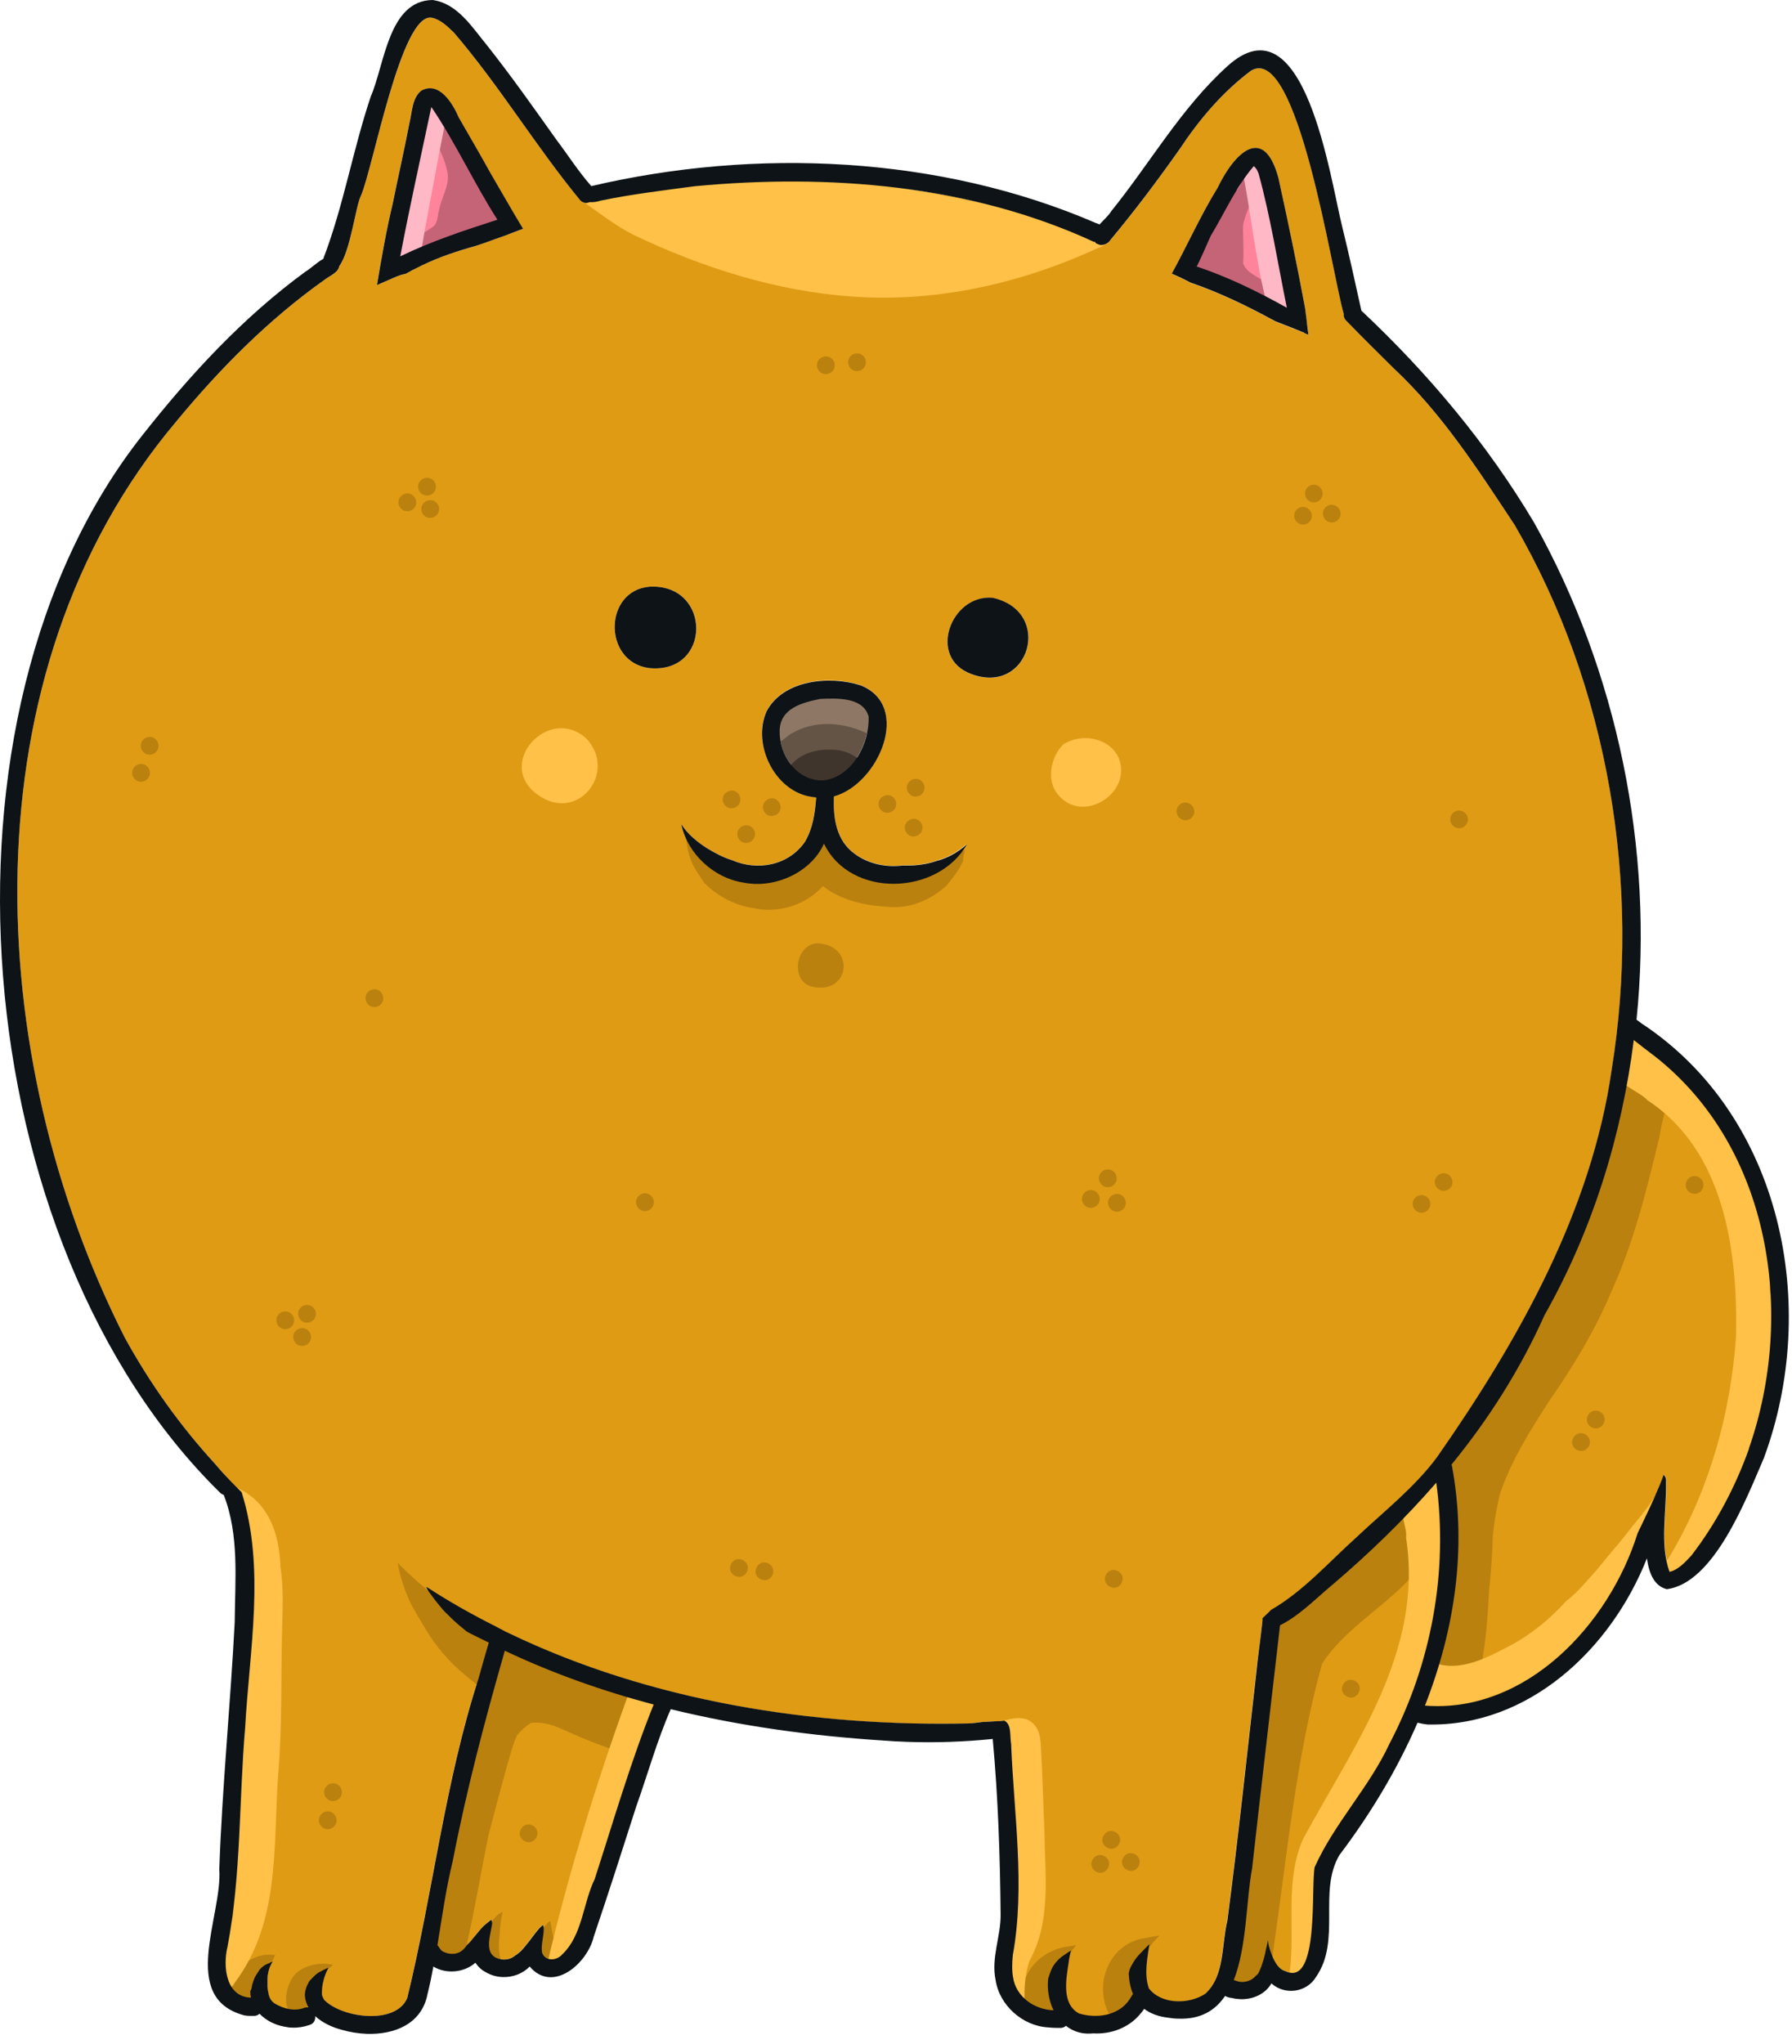 <svg width="150" height="171" viewBox="0 0 150 171" fill="none" xmlns="http://www.w3.org/2000/svg">
    <path
        d="M33.494 21.42C36.094 20.15 38.864 19.28 41.614 18.39C39.654 15.33 38.124 11.95 36.084 8.96C35.204 13.12 34.274 17.26 33.484 21.42H33.494Z"
        fill="#FF849B" />
    <path
        d="M105.365 14.54C105.265 14.27 105.165 14.07 104.955 13.9C103.465 15.64 102.525 17.78 101.355 19.73C101.195 20.08 100.745 21.17 100.195 22.28C102.785 23.14 105.245 24.37 107.615 25.68C107.645 25.7 107.675 25.72 107.705 25.74C106.945 22 106.345 18.14 105.365 14.54Z"
        fill="#FF849B" />
    <path
        d="M41.148 16.76C41.118 16.66 41.088 16.56 41.068 16.46C41.018 16.24 40.848 16.06 40.638 15.97C40.708 15.57 40.538 15.13 40.118 15.01C40.588 14.28 39.678 13.5 39.068 13.97C38.968 13.41 38.758 12.85 38.378 12.32C37.958 11.29 37.608 10.2 37.148 9.17C37.048 8.9 36.788 8.73 36.518 8.71C35.768 8.1 34.958 9.12 35.438 9.84C36.158 11.36 37.118 12.76 37.458 14.43C37.658 15.52 36.918 16.55 36.738 17.63C36.598 18.13 36.658 18.74 36.148 19.03C35.438 19.54 34.658 19.97 33.798 20.18C33.258 20.3 32.528 20.62 32.718 21.3C33.068 22.35 34.298 21.59 34.998 21.36C35.598 21.14 36.328 20.96 36.948 20.65C37.048 20.76 37.178 20.86 37.368 20.87C37.998 20.95 38.308 20.34 38.188 19.79C38.638 20.07 39.248 19.83 39.528 19.41C39.668 19.46 39.808 19.47 39.938 19.46C40.188 19.42 40.378 19.27 40.528 19.08C41.138 19.92 42.268 19.11 41.908 18.22C42.168 17.66 41.608 17.04 41.158 16.76H41.148Z"
        fill="#C66477" />
    <path
        d="M104.329 22.5C104.219 22.37 104.129 22.21 104.059 22.04C104.149 20.77 103.989 19.27 104.079 18.72C104.459 17.1 105.419 15.7 105.959 14.13C106.109 13.76 105.949 13.32 105.569 13.16C104.219 12.81 104.229 15.11 103.569 15.89C102.109 14.62 101.929 17.63 101.459 18.47C101.119 19.34 100.859 20.23 100.549 21.11C100.429 21.29 100.329 21.47 100.239 21.63C100.019 21.97 100.159 22.45 100.499 22.65C100.499 22.65 100.519 22.65 100.529 22.65C100.729 22.85 101.009 22.99 101.279 23.03C101.419 23.38 101.819 23.6 102.199 23.47C102.249 23.64 102.339 23.8 102.489 23.91C102.869 24.07 103.159 24.04 103.379 23.91C104.169 24.62 105.259 24.96 106.159 25.53C106.729 25.8 107.199 26.33 107.839 26.42C110.609 25.3 104.959 23.44 104.329 22.49V22.5Z"
        fill="#C66477" />
    <path
        d="M36.785 8.64C36.375 8.58 35.995 8.87 35.945 9.28C35.585 11.09 35.235 12.9 34.905 14.71C33.365 14.37 33.885 17.51 33.505 18.48C33.525 19.58 32.745 21.01 33.505 21.93C33.885 22.26 34.435 22.04 34.685 21.66C35.055 21.57 35.265 21.21 35.285 20.86C35.625 18.75 36.045 16.66 36.435 14.56C36.735 12.86 37.095 11.17 37.415 9.47C37.475 9.07 37.185 8.68 36.785 8.63V8.64Z"
        fill="#FFB9C6" />
    <path
        d="M107.731 24.16C107.291 21.41 106.671 18.79 106.251 16.01C106.221 15.74 106.021 15.46 105.701 15.38C105.401 14.65 105.661 13.36 104.731 13.13C104.321 13.07 103.941 13.36 103.891 13.76C104.731 17.69 105.051 21.75 106.101 25.65C106.391 26.44 107.461 26.22 107.791 25.59C107.971 25.13 107.791 24.64 107.741 24.17L107.731 24.16Z"
        fill="#FFB9C6" />
    <path
        d="M72.702 59.95C72.782 62.19 71.312 65.05 68.842 65.28H68.832C66.662 65.31 65.192 63.15 65.252 61.09C65.312 59.24 67.132 58.77 68.642 58.46C70.012 58.39 72.262 58.29 72.692 59.95H72.702Z"
        fill="#645446" />
    <path
        d="M67.654 65.77C67.434 65.63 67.264 65.38 67.214 65.11C66.564 65.74 65.534 64.78 66.134 64.09C67.064 62.89 68.724 62.57 70.164 62.76C70.954 62.87 71.684 63.28 72.274 63.8C72.914 64.62 71.794 65.46 71.094 64.78C71.014 64.76 70.924 64.74 70.834 64.73C70.864 65.92 68.474 66.28 67.654 65.78V65.77Z"
        fill="#40352C" />
    <path
        d="M64.064 61.99C63.824 61.64 63.944 61.2 64.264 60.96C64.594 60.71 64.924 60.45 65.264 60.23C64.314 58.17 70.374 57.68 71.544 58.45C72.714 58.68 74.914 61.38 72.594 61.36C70.614 60.42 68.334 60.22 66.384 61.29C65.664 61.62 64.804 62.92 64.054 62.01L64.064 61.99Z"
        fill="#8E7865" />
    <path
        d="M105.676 135.65C105.666 135.56 105.666 135.47 105.676 135.38C105.696 135.36 105.716 135.34 105.746 135.32C105.916 135.16 106.086 135.01 106.246 134.84C106.286 134.79 106.326 134.75 106.376 134.71C106.376 134.71 106.379 134.707 106.386 134.7C109.086 133.16 111.206 130.73 113.516 128.65C115.826 126.47 118.476 124.39 120.326 121.87C127.096 112.18 133.226 101.33 134.916 89.5C137.416 74.06 134.656 57.45 126.796 43.93C123.726 39.32 120.726 34.63 116.656 30.81C115.316 29.49 113.976 28.17 112.676 26.82C112.526 26.67 112.466 26.46 112.486 26.25C111.476 22.76 108.616 3.52 104.716 5.92C102.316 7.72 100.366 10.02 98.736 12.5C96.906 15.09 95.006 17.62 92.986 20.04C92.796 20.36 92.416 20.53 92.086 20.49C91.996 20.46 91.906 20.43 91.806 20.39C91.786 20.39 91.776 20.37 91.756 20.36C91.706 20.33 91.656 20.29 91.626 20.24C91.606 20.24 91.576 20.24 91.556 20.23C81.206 15.45 69.366 14.52 58.146 15.58C55.476 15.94 52.886 16.24 50.256 16.79C49.996 16.89 49.656 16.94 49.346 16.92C49.106 17.03 48.826 17.01 48.576 16.77C44.846 12.24 41.816 7.19 37.986 2.73C37.456 2.21 36.866 1.62 36.146 1.48C33.586 1.04 31.226 14.06 30.216 16.36C29.756 17.26 29.356 20.95 28.406 22.27C28.336 22.79 27.616 23.07 27.186 23.39C22.476 26.74 18.406 30.85 14.736 35.28C-2.974 56.3 -1.494 88.39 10.436 111.89C12.516 115.7 15.046 119.24 17.976 122.44C18.196 122.69 18.416 122.94 18.626 123.19C18.776 123.36 18.926 123.53 19.086 123.7C19.266 123.9 19.456 124.09 19.636 124.28C19.656 124.3 19.666 124.32 19.686 124.33C19.856 124.5 20.036 124.67 20.206 124.84C22.196 131.21 20.846 138.06 20.486 144.59C19.976 150.67 20.166 156.85 19.016 162.86C18.596 164.55 18.876 167.12 20.986 167.16C20.946 166.98 20.926 166.79 20.926 166.6C20.996 166.5 21.046 166.38 21.056 166.25C21.056 166.2 21.076 166.15 21.076 166.11C21.126 165.91 21.196 165.71 21.276 165.52C21.276 165.52 21.286 165.5 21.286 165.49C21.286 165.48 21.296 165.47 21.306 165.46C21.396 165.27 21.516 165.09 21.636 164.91C21.636 164.91 21.636 164.9 21.636 164.89C21.706 164.81 21.766 164.72 21.846 164.65C21.926 164.58 22.006 164.51 22.096 164.45C22.136 164.43 22.166 164.41 22.196 164.39C22.316 164.33 22.436 164.27 22.566 164.23C22.576 164.23 22.586 164.23 22.596 164.22C22.616 164.21 22.636 164.2 22.646 164.19C22.666 164.19 22.676 164.18 22.696 164.17C22.696 164.17 22.776 164.14 22.826 164.13C22.706 164.32 22.596 164.51 22.526 164.72C22.446 164.97 22.376 165.29 22.376 165.6C22.376 165.65 22.376 165.7 22.366 165.75C22.366 166.07 22.346 166.38 22.436 166.69C22.476 167.06 22.636 167.39 22.976 167.62C23.726 168.08 24.646 168.3 25.456 167.98C25.586 167.94 25.706 167.93 25.816 167.96C25.636 167.64 25.526 167.27 25.506 166.87C25.506 166.79 25.526 166.71 25.536 166.63V166.6C25.566 166.47 25.606 166.35 25.646 166.24C25.646 166.24 25.656 166.2 25.666 166.18V166.17C25.696 166.09 25.726 166.01 25.776 165.94C25.776 165.92 25.786 165.91 25.796 165.9C25.796 165.9 25.796 165.9 25.796 165.89C25.796 165.89 25.796 165.87 25.806 165.87C25.846 165.81 25.896 165.75 25.936 165.69C25.956 165.68 25.966 165.66 25.976 165.64C25.976 165.64 25.986 165.63 25.996 165.62H26.006V165.6C26.126 165.48 26.236 165.36 26.356 165.25C26.436 165.18 26.516 165.11 26.606 165.05C26.856 164.91 27.106 164.78 27.356 164.67C27.356 164.67 27.366 164.67 27.376 164.66C27.386 164.66 27.396 164.65 27.416 164.65C27.436 164.65 27.446 164.64 27.466 164.63C27.126 165.3 26.906 166.06 26.926 166.82H26.916C26.966 167.08 27.036 167.14 27.116 167.32C28.576 168.83 33.106 169.44 34.076 167.17C36.236 158.35 37.216 149.12 40.046 140.43C40.316 139.45 40.596 138.46 40.886 137.47C40.276 137.16 39.666 136.84 39.056 136.51C38.626 136.16 38.196 135.8 37.796 135.42C37.616 135.24 37.436 135.06 37.256 134.89C37.096 134.73 36.956 134.56 36.816 134.39C36.506 134.04 36.236 133.67 35.956 133.29C35.846 133.13 35.736 132.96 35.626 132.8C35.706 132.81 35.786 132.85 35.856 132.89C37.616 134.02 39.436 135.06 41.306 136V135.98C41.336 136 41.366 136.02 41.396 136.03C41.636 136.17 41.896 136.31 42.146 136.43C42.286 136.5 42.426 136.57 42.566 136.64C42.586 136.65 42.616 136.66 42.636 136.67C54.496 142.35 68.056 144.48 81.106 144.19C81.476 144.16 81.856 144.11 82.236 144.06C82.496 144.06 82.746 144.04 83.006 144.02C83.106 144.02 83.206 144.02 83.316 144.02C83.416 144.02 83.516 144 83.616 143.99C83.756 143.98 83.896 143.97 84.046 143.95C84.686 144.23 84.506 145.28 84.626 145.89C84.846 151.75 85.816 157.78 84.766 163.58C84.706 164.19 84.686 164.87 84.786 165.41C85.036 167.07 86.566 168.13 88.166 168.2C87.776 167.41 87.626 166.46 87.726 165.53C87.786 165.32 87.856 165.12 87.936 164.91C87.986 164.78 88.046 164.65 88.116 164.53C88.186 164.41 88.266 164.3 88.346 164.2C88.416 164.11 88.496 164.03 88.566 163.95C88.646 163.87 88.736 163.79 88.836 163.72C88.976 163.61 89.126 163.52 89.276 163.42C89.376 163.35 89.486 163.29 89.596 163.22C89.546 163.56 89.436 163.91 89.416 164.2C89.196 165.64 88.806 167.67 90.266 168.48C91.746 168.94 93.596 168.66 94.496 167.33C94.586 167.19 94.686 167.02 94.786 166.86C94.566 166.34 94.456 165.75 94.436 165.13C94.466 165.03 94.486 164.93 94.516 164.82C94.546 164.75 94.576 164.67 94.616 164.6C94.636 164.55 94.656 164.5 94.686 164.46C94.786 164.28 94.896 164.11 95.016 163.93C95.036 163.91 95.056 163.88 95.076 163.86C95.146 163.76 95.226 163.67 95.316 163.58C95.326 163.56 95.346 163.55 95.356 163.53C95.626 163.24 95.886 162.96 96.176 162.69C96.006 163.95 95.726 165.16 96.126 166.35C97.166 167.75 99.506 167.75 100.876 166.82C102.516 165.3 102.216 162.74 102.716 160.72C103.616 153.86 104.346 146.94 105.126 140.09C105.266 138.62 105.506 137.17 105.656 135.69L105.676 135.65ZM43.076 19.41C42.986 19.45 42.896 19.48 42.796 19.52C42.656 19.57 42.516 19.62 42.376 19.67C42.286 19.71 42.196 19.74 42.096 19.78C41.156 20.08 40.276 20.47 39.316 20.72C37.696 21.19 36.196 21.72 34.726 22.5C34.516 22.6 34.236 22.76 33.936 22.92C33.906 22.92 33.866 22.92 33.826 22.94C33.606 23 33.376 23.07 33.166 23.15C33.136 23.16 33.096 23.18 33.076 23.19C32.946 23.24 32.826 23.3 32.696 23.35C32.666 23.36 32.636 23.38 32.616 23.39C32.486 23.45 32.356 23.51 32.226 23.56C31.996 23.66 31.766 23.76 31.546 23.86C31.916 21.62 32.336 19.24 32.856 17.08C33.316 14.81 33.826 12.57 34.256 10.34C34.486 9.42 34.466 8.24 35.246 7.6C36.756 6.75 37.896 8.71 38.396 9.85C39.286 11.39 40.186 12.93 41.046 14.49C41.946 16.03 42.836 17.61 43.776 19.15C43.536 19.23 43.306 19.32 43.076 19.41ZM54.326 55.89C50.446 55.38 50.516 49.38 54.396 49.08C59.596 48.84 59.586 56.42 54.326 55.89ZM68.966 70.57C68.006 72.72 65.506 74.03 63.166 73.94C62.826 73.93 62.506 73.89 62.186 73.82C59.756 73.44 57.576 71.43 57.036 69.03C57.036 69 57.036 68.98 57.026 68.95C57.576 69.8 58.356 70.43 59.206 70.97C59.856 71.37 60.546 71.73 61.266 71.95C63.346 72.86 65.966 72.45 67.376 70.41C68.036 69.28 68.216 68 68.316 66.73C68.196 66.71 68.076 66.69 67.956 66.66C64.856 66.22 62.916 62.28 64.166 59.48C65.566 56.84 69.466 56.48 72.046 57.32C76.346 59.04 73.546 65.6 69.796 66.62C69.726 68.41 69.986 70.31 71.576 71.44C72.706 72.26 74.156 72.56 75.546 72.39C75.566 72.39 75.576 72.39 75.596 72.39C76.226 72.41 76.856 72.37 77.476 72.25C77.846 72.18 78.206 72.07 78.566 71.95C78.926 71.83 79.286 71.7 79.616 71.52C80.086 71.26 80.536 70.95 80.926 70.6C78.506 74.88 71.186 75.15 68.956 70.55L68.966 70.57ZM81.286 56.39C77.586 55.03 79.596 49.71 83.086 50.02C88.246 51.17 86.156 58.25 81.286 56.39ZM107.086 27.02C107.086 27.02 107.066 27.02 107.056 27.02C107.046 27.02 107.026 27.01 107.006 27C107.006 27 107.009 27 107.016 27C106.936 26.97 106.856 26.94 106.766 26.9C104.476 25.65 102.116 24.5 99.656 23.66C99.596 23.63 99.546 23.6 99.486 23.57C99.346 23.5 99.216 23.43 99.076 23.36C98.936 23.3 98.796 23.23 98.656 23.17C98.586 23.13 98.506 23.1 98.436 23.06C98.326 23.01 98.206 22.96 98.086 22.9C99.386 20.53 100.486 18.03 101.926 15.71C103.286 12.86 105.746 10.32 107.006 14.88C107.796 18.51 108.566 22.15 109.246 25.81C109.276 26.01 109.296 26.22 109.326 26.44C109.326 26.51 109.346 26.59 109.356 26.66C109.396 26.97 109.426 27.28 109.476 27.59C109.476 27.65 109.476 27.7 109.496 27.75C109.496 27.79 109.506 27.84 109.516 27.88C109.516 27.91 109.516 27.95 109.526 27.99C109.526 27.99 109.526 27.99 109.516 28C109.446 27.97 109.376 27.94 109.296 27.91C108.926 27.75 108.566 27.6 108.186 27.46C107.816 27.31 107.456 27.17 107.076 27.02H107.086Z"
        fill="#DF9B14" />
    <path
        d="M37.905 155.7C37.335 158.02 37.015 160.39 36.625 162.74C36.735 162.87 36.815 163.04 36.935 163.16C37.055 163.3 37.425 163.41 37.555 163.43C38.305 163.56 38.775 163.22 39.095 162.7C39.205 162.61 39.305 162.5 39.395 162.4C39.685 162.07 39.945 161.72 40.235 161.39C40.315 161.3 40.395 161.21 40.485 161.11C40.685 160.93 40.905 160.75 41.125 160.59C41.175 160.69 41.195 160.8 41.195 160.93C41.035 162 40.395 163.65 41.965 163.91C42.455 163.97 42.815 163.84 43.095 163.61C43.245 163.52 43.375 163.42 43.485 163.31C43.655 163.15 43.805 162.97 43.965 162.79C44.375 162.3 44.725 161.77 45.145 161.3C45.145 161.3 45.165 161.28 45.175 161.27C45.255 161.19 45.345 161.11 45.425 161.03C45.475 161.13 45.515 161.25 45.505 161.39C45.475 162.09 45.265 162.72 45.355 163.32C45.595 164.1 46.555 164.06 47.035 163.51C48.755 161.9 48.775 159.22 49.775 157.18C51.355 152.32 52.775 147.38 54.685 142.63C50.405 141.5 46.225 140.03 42.225 138.14C40.565 143.95 39.025 149.77 37.885 155.71L37.905 155.7Z"
        fill="#DF9B14" />
    <path
        d="M120.241 124.03C117.571 127.11 114.601 129.96 111.411 132.66C110.021 133.81 108.741 135.19 107.131 135.99C106.351 142.77 105.551 149.55 104.791 156.31C104.301 158.88 104.371 162.85 103.281 165.64C103.301 165.64 103.311 165.65 103.331 165.66C103.561 165.74 103.791 165.82 104.011 165.8C104.471 165.78 104.841 165.6 105.101 165.3C105.151 165.27 105.201 165.23 105.241 165.18C105.351 165.06 105.411 164.91 105.471 164.76C105.581 164.49 105.671 164.21 105.761 163.93C105.861 163.61 105.921 163.28 105.991 162.95C105.991 162.93 105.991 162.92 105.991 162.9C105.991 162.91 105.991 162.92 105.991 162.93C105.991 162.91 105.991 162.89 106.001 162.87C106.041 162.68 106.071 162.49 106.111 162.3C106.111 162.41 106.131 162.52 106.151 162.63C106.191 162.84 106.251 163.04 106.321 163.24C106.411 163.48 106.501 163.73 106.621 163.96C106.841 164.38 107.111 164.77 107.591 164.9C110.471 166.25 109.691 157.7 110.041 156.14C111.661 152.53 114.611 149.49 116.291 145.84C119.781 139.16 121.231 131.48 120.221 124.02L120.241 124.03Z"
        fill="#DF9B14" />
    <path
        d="M138.557 88.4C137.957 87.96 137.377 87.49 136.797 87.03C135.767 95.09 133.307 102.94 129.287 110.05C127.227 114.64 124.597 118.75 121.517 122.52C121.537 122.57 121.547 122.63 121.557 122.69C122.817 129.56 121.777 136.38 119.297 142.71C127.697 143.37 134.687 135.95 137.097 128.26C137.227 128 137.347 127.73 137.477 127.47C137.607 127.18 137.747 126.9 137.887 126.61C137.917 126.54 137.957 126.46 137.997 126.38C138.167 126.02 138.327 125.65 138.497 125.28C138.567 125.12 138.637 124.97 138.707 124.8C138.837 124.5 138.967 124.19 139.087 123.89C139.147 123.72 139.217 123.55 139.277 123.37C139.417 123.51 139.507 123.71 139.477 123.97C139.527 126.46 138.937 129.14 139.767 131.49C140.497 131.34 141.127 130.64 141.587 130.14C143.657 127.45 145.277 124.38 146.417 121.2C150.347 109.97 148.257 96.02 138.577 88.39L138.557 88.4Z"
        fill="#DF9B14" />
    <path
        d="M61.184 67.62C61.584 67.63 61.944 67.35 61.974 66.93C62.004 66.54 61.684 66.15 61.284 66.14C60.884 66.13 60.524 66.41 60.494 66.83C60.464 67.22 60.784 67.61 61.184 67.62Z"
        fill="#BA810F" />
    <path
        d="M62.411 70.52C62.811 70.53 63.171 70.25 63.201 69.83C63.231 69.44 62.911 69.05 62.511 69.04C62.111 69.03 61.751 69.31 61.721 69.73C61.691 70.12 62.011 70.51 62.411 70.52Z"
        fill="#BA810F" />
    <path
        d="M64.551 68.27C64.951 68.28 65.311 68 65.341 67.58C65.371 67.19 65.051 66.8 64.651 66.79C64.251 66.78 63.891 67.06 63.861 67.48C63.831 67.87 64.151 68.26 64.551 68.27Z"
        fill="#BA810F" />
    <path
        d="M74.231 68C74.631 68.01 74.991 67.73 75.021 67.31C75.051 66.92 74.731 66.53 74.331 66.52C73.931 66.51 73.571 66.79 73.541 67.21C73.511 67.6 73.831 67.99 74.231 68Z"
        fill="#BA810F" />
    <path
        d="M76.598 66.64C76.998 66.65 77.358 66.37 77.388 65.95C77.418 65.56 77.098 65.17 76.698 65.16C76.298 65.15 75.938 65.43 75.908 65.85C75.878 66.24 76.198 66.63 76.598 66.64Z"
        fill="#BA810F" />
    <path
        d="M76.426 69.98C76.826 69.99 77.186 69.71 77.216 69.29C77.246 68.9 76.926 68.51 76.526 68.5C76.126 68.49 75.766 68.77 75.736 69.19C75.706 69.58 76.026 69.97 76.426 69.98Z"
        fill="#BA810F" />
    <path
        d="M68.533 78.92C66.613 78.84 66.073 82.07 67.963 82.54C71.113 83.28 71.653 79.16 68.533 78.92Z"
        fill="#BA810F" />
    <path
        d="M80.3 72.64C80.3 72.64 80.26 72.69 80.25 72.72C80.27 72.7 80.29 72.67 80.31 72.64H80.3Z"
        fill="#BA810F" />
    <path
        d="M79.264 71.75C79.064 71.89 78.864 72.03 78.634 72.1C78.594 72.11 78.574 72.12 78.534 72.13C77.514 72.84 76.324 73.32 75.094 73.53C74.854 73.07 74.284 73.17 73.844 73.18C73.154 73.16 72.514 73.06 71.874 72.78C71.234 72.5 70.794 72.17 70.264 71.67C70.224 71.6 70.164 71.54 70.114 71.47C70.094 70.52 69.324 69.11 68.424 70.1C68.284 70.76 68.044 71.29 67.744 71.73C67.694 71.78 67.664 71.84 67.624 71.9C66.614 73.22 64.894 73.6 62.924 73.58C62.804 73.56 62.674 73.51 62.534 73.47C62.434 73.29 62.254 73.16 61.994 73.13C61.504 72.98 60.804 72.71 60.504 73.25C59.684 72.6 59.024 71.76 58.604 70.8C58.554 70.8 58.514 70.79 58.464 70.77C58.144 70.68 57.914 70.33 57.714 70.09C57.604 69.96 57.504 69.82 57.414 69.68C57.414 69.69 57.414 69.7 57.414 69.71C57.434 70.07 57.464 70.43 57.524 70.8C57.574 71.14 57.664 71.47 57.774 71.8C57.774 71.78 57.754 71.77 57.754 71.75C57.794 71.85 57.834 71.96 57.874 72.06C57.894 72.11 57.914 72.15 57.934 72.2C57.934 72.2 57.924 72.19 57.924 72.18C57.924 72.18 57.924 72.2 57.934 72.2C57.934 72.2 57.934 72.22 57.944 72.23C58.034 72.42 58.144 72.61 58.254 72.8C58.264 72.82 58.274 72.84 58.284 72.85C58.324 72.92 58.374 72.99 58.414 73.05C58.414 73.05 58.404 73.04 58.394 73.03C58.584 73.3 58.764 73.59 58.954 73.87C60.074 74.98 61.514 75.75 63.104 75.98C63.444 76.05 63.784 76.1 64.134 76.11C65.924 76.17 67.714 75.43 68.884 74.13C70.324 75.29 72.394 75.76 74.154 75.85C74.324 75.87 74.494 75.89 74.654 75.89C76.414 75.95 77.964 75.22 79.224 74.1C79.254 74.07 79.284 74.04 79.304 74C79.304 74.01 79.294 74.02 79.284 74.03C79.614 73.6 79.964 73.18 80.254 72.72C80.384 72.49 80.514 72.24 80.624 72.01C80.604 71.79 80.664 71.58 80.714 71.37C80.734 71.28 80.754 71.19 80.774 71.1C80.514 71.26 80.244 71.41 79.964 71.52C79.744 71.61 79.504 71.69 79.264 71.74V71.75Z"
        fill="#BA810F" />
    <path
        d="M52.019 141.54C48.929 140.29 45.899 138.91 42.899 137.46C42.629 137.32 42.309 137.43 42.099 137.63C40.409 136.69 38.869 135.57 37.479 134.29C37.319 134.23 37.179 134.1 37.039 134.01C36.809 133.84 36.589 133.68 36.379 133.51C35.869 133.11 35.369 132.69 34.879 132.26C34.419 131.85 33.969 131.42 33.529 130.99C33.449 130.91 33.369 130.83 33.289 130.75C33.349 131.12 33.429 131.48 33.529 131.84C33.709 132.52 33.949 133.17 34.229 133.81C34.229 133.8 34.219 133.78 34.209 133.77C34.259 133.88 34.309 133.98 34.359 134.09C34.359 134.11 34.379 134.12 34.379 134.14C34.429 134.22 34.469 134.31 34.519 134.39C34.499 134.36 34.489 134.33 34.469 134.31C34.519 134.4 34.569 134.49 34.619 134.58C34.629 134.6 34.639 134.61 34.649 134.63C34.779 134.87 34.919 135.11 35.059 135.34C35.469 136.01 35.849 136.7 36.309 137.34C36.799 138.02 37.339 138.64 37.929 139.23C37.919 139.23 37.909 139.21 37.899 139.21C38.309 139.6 38.739 139.98 39.169 140.34C39.569 140.66 39.959 140.97 40.349 141.29C40.349 141.29 40.389 141.32 40.409 141.33C40.389 141.32 40.369 141.3 40.359 141.29C40.479 141.39 40.569 141.52 40.629 141.66C40.649 141.7 40.669 141.74 40.679 141.78C40.729 141.81 40.769 141.85 40.829 141.87C40.909 141.91 40.979 141.93 41.059 141.97C39.339 144.86 39.279 148.7 38.379 151.91C37.799 155.03 37.199 158.13 36.409 161.2C36.109 162.49 35.889 163.56 37.529 163.79C37.689 163.84 37.869 163.82 38.019 163.78C38.049 163.79 38.069 163.82 38.099 163.82C38.799 163.95 39.019 163.24 39.069 162.68C39.769 159.64 40.269 156.52 40.909 153.45C41.409 151.52 41.929 149.59 42.459 147.65C42.629 147.13 42.799 146.44 43.029 145.77C43.099 145.57 43.189 145.38 43.269 145.19C43.589 144.79 43.979 144.44 44.419 144.14C45.269 144.05 46.129 144.23 46.929 144.61C48.959 145.51 51.039 146.41 53.229 146.89C53.619 146.95 54.019 146.7 54.099 146.29C54.099 146.29 54.099 146.28 54.099 146.27C54.269 146.16 54.389 145.99 54.419 145.77C54.449 145.55 54.379 145.34 54.229 145.18C54.449 145.03 54.579 144.81 54.539 144.45C54.629 144.38 54.699 144.28 54.749 144.17C54.759 144.14 54.779 144.1 54.779 144.07C55.149 144.2 55.569 144.02 55.719 143.66C56.059 142.13 53.049 142 52.029 141.57L52.019 141.54Z"
        fill="#BA810F" />
    <path
        d="M41.814 161.95C41.814 161.95 41.814 161.96 41.814 161.97C41.854 161.38 41.884 160.79 42.014 160.2C42.034 160.11 42.054 160.02 42.074 159.94C41.004 160.38 40.064 162.63 40.714 163.31C40.674 163.51 40.654 163.7 40.654 163.89C40.674 164.27 41.014 164.56 41.374 164.57C41.404 164.57 41.424 164.57 41.454 164.57C41.744 164.55 41.904 164.41 42.004 164.22C41.904 164.04 41.874 163.81 41.834 163.62C41.734 163.06 41.754 162.51 41.804 161.94L41.814 161.95Z"
        fill="#BA810F" />
    <path
        d="M46.347 162.26C46.237 161.74 46.147 161.22 46.057 160.7C45.917 160.78 45.777 160.91 45.657 161.11C45.527 161.16 45.407 161.23 45.307 161.34C45.297 161.36 45.287 161.37 45.267 161.39C44.667 161.61 44.697 162.26 44.887 162.83C44.757 163.49 44.887 164.09 45.457 164.25C45.537 164.27 45.607 164.29 45.687 164.29C45.787 164.29 45.887 164.27 45.987 164.25C45.987 164.25 45.997 164.25 46.007 164.25C46.327 164.26 46.617 164.08 46.837 163.8C46.797 163.74 46.757 163.67 46.737 163.59C46.587 163.15 46.447 162.71 46.347 162.26Z"
        fill="#BA810F" />
    <path
        d="M19.569 167.38C19.709 167.54 19.909 167.62 20.108 167.63C20.279 167.63 20.439 167.59 20.589 167.48C21.429 167.81 21.718 167.07 21.639 166.37C21.759 165.92 21.998 165.42 22.428 165.18C22.428 165.05 22.448 164.93 22.498 164.8C22.498 164.78 22.509 164.77 22.519 164.75C22.529 164.7 22.549 164.66 22.569 164.62C22.578 164.59 22.599 164.56 22.608 164.53C22.718 164.24 22.829 163.95 22.979 163.68C22.999 163.65 23.018 163.61 23.049 163.58C21.009 163.16 18.588 165.32 19.569 167.36V167.38Z"
        fill="#BA810F" />
    <path
        d="M24.869 165.02C23.919 165.75 23.389 168.34 24.859 168.73C24.889 168.73 24.919 168.73 24.949 168.73C25.149 168.73 25.349 168.66 25.499 168.53C26.249 168.96 27.019 167.89 26.359 167.33C26.439 167.05 26.579 166.73 26.769 166.46C26.759 166.4 26.759 166.34 26.759 166.28C26.799 165.79 27.069 165.33 27.339 164.92C27.439 164.75 27.599 164.59 27.779 164.47C27.799 164.44 27.819 164.41 27.839 164.38C26.849 164.13 25.649 164.38 24.869 165V165.02Z"
        fill="#BA810F" />
    <path
        d="M34.622 134.6C34.622 134.6 34.612 134.58 34.602 134.56C34.602 134.56 34.612 134.58 34.622 134.6Z"
        fill="#BA810F" />
    <path
        d="M85.934 165.28C85.344 166.25 85.194 169.88 87.074 168.43C87.104 168.47 87.124 168.51 87.144 168.55C87.404 168.8 87.644 168.92 87.844 168.92C88.834 168.96 89.104 166.54 88.394 165.8C88.554 165.49 88.754 165.17 89.004 164.9C89.024 164.82 89.054 164.74 89.084 164.67C89.084 164.63 89.084 164.59 89.104 164.55C89.084 164.44 89.084 164.32 89.134 164.2C89.134 164.11 89.174 164.02 89.224 163.94C89.314 163.8 89.424 163.67 89.524 163.54C89.684 163.26 89.864 162.97 90.084 162.73C89.894 162.75 89.704 162.79 89.534 162.83C88.034 162.96 86.574 163.9 85.934 165.28Z"
        fill="#BA810F" />
    <path
        d="M92.618 168.05C92.849 168.54 93.219 169.03 93.799 169.05C94.469 169.06 95.379 168.41 94.909 167.69C95.469 167.06 95.849 165.73 95.159 165.09C95.338 164.82 95.549 164.56 95.788 164.34C95.749 164.23 95.739 164.12 95.758 164.02C95.799 163.84 95.868 163.66 95.939 163.49C96.069 163.19 96.219 162.88 96.428 162.61C96.549 162.46 96.668 162.32 96.799 162.2C96.879 162.11 96.959 162.02 97.049 161.94C96.618 161.97 96.138 162.1 95.799 162.15C93.049 162.56 91.678 165.55 92.629 168.04L92.618 168.05Z"
        fill="#BA810F" />
    <path
        d="M138.132 86.81C137.672 86.35 136.862 86.03 136.412 86.7C135.492 88.96 135.722 91.58 135.102 93.95C133.302 101.34 130.292 108.46 126.272 114.92C125.842 115.85 123.222 118.46 122.402 120.28C122.022 120.37 121.732 120.77 121.802 121.2C121.762 121.24 121.742 121.28 121.712 121.32C121.102 121.7 120.722 122.68 120.162 123.1C119.792 123.72 118.482 124.48 118.432 125.28C117.132 126.6 115.662 127.75 114.432 129.15C112.202 131.47 110.082 134 107.352 135.74C105.992 136.14 106.342 138.06 106.132 139.17C105.672 139.41 105.632 140.11 106.052 140.41C105.232 148.83 104.192 157.42 102.922 165.76C103.472 166.99 105.102 165.93 105.772 165.5C106.582 165.03 106.432 164.03 106.572 163.24C107.732 155.21 108.492 147.01 110.662 139.19C112.482 136.36 115.642 134.6 117.952 132.13C118.792 131.24 120.082 130.5 120.412 129.26C121.852 128.1 121.452 126.34 121.122 124.77C121.192 124.68 121.272 124.59 121.342 124.49C121.522 125.53 121.682 126.56 121.722 127.62C121.882 131.56 121.322 135.68 119.842 139.38C119.542 140.54 117.382 143.32 119.592 143.58H119.492C119.962 143.67 120.402 143.6 120.802 143.42C120.842 143.64 120.972 143.84 121.312 143.97C121.592 144.06 121.902 143.93 122.092 143.71C122.342 143.3 122.562 142.89 122.762 142.48C123.042 142.44 123.302 142.24 123.382 141.94C124.212 139.12 124.482 136.23 124.632 133.34C124.632 133.26 124.632 133.17 124.642 133.09C124.812 131.53 124.912 129.94 124.962 128.44C125.082 127.28 125.272 126.13 125.552 125C126.472 122.21 128.092 119.67 129.692 117.18C131.712 114.28 133.542 111.25 134.912 107.98C136.772 103.88 137.862 99.47 138.902 95.11C139.242 92.91 140.262 90.53 139.682 88.28C139.392 87.6 138.712 87.21 138.112 86.81H138.132Z"
        fill="#BA810F" />
    <path
        d="M132.334 119.9C131.934 119.89 131.594 120.25 131.594 120.65C131.594 121.06 131.934 121.38 132.344 121.39C132.744 121.4 133.084 121.04 133.084 120.64C133.084 120.23 132.744 119.91 132.334 119.9Z"
        fill="#BA810F" />
    <path
        d="M133.568 118.01C133.168 118 132.828 118.36 132.828 118.76C132.828 119.17 133.168 119.49 133.578 119.5C133.978 119.51 134.318 119.15 134.318 118.75C134.318 118.34 133.978 118.02 133.568 118.01Z"
        fill="#BA810F" />
    <path
        d="M141.842 98.39C141.442 98.38 141.102 98.74 141.102 99.14C141.102 99.55 141.442 99.87 141.852 99.88C142.252 99.89 142.592 99.53 142.592 99.13C142.592 98.72 142.252 98.4 141.842 98.39Z"
        fill="#BA810F" />
    <path
        d="M113.058 140.53C112.648 140.52 112.328 140.91 112.328 141.29C112.338 141.72 112.688 142 113.088 142.02C113.498 142.03 113.818 141.64 113.818 141.26C113.808 140.83 113.458 140.55 113.058 140.53Z"
        fill="#BA810F" />
    <path
        d="M92.082 155.19C91.672 155.18 91.352 155.57 91.352 155.95C91.362 156.38 91.712 156.66 92.112 156.68C92.522 156.69 92.842 156.3 92.842 155.92C92.832 155.49 92.482 155.21 92.082 155.19Z"
        fill="#BA810F" />
    <path
        d="M94.674 156.52C95.084 156.53 95.404 156.14 95.404 155.76C95.394 155.33 95.044 155.05 94.644 155.03C94.234 155.02 93.914 155.41 93.914 155.79C93.924 156.21 94.274 156.5 94.674 156.52Z"
        fill="#BA810F" />
    <path
        d="M92.273 153.94C92.283 154.36 92.633 154.65 93.033 154.67C93.443 154.68 93.763 154.29 93.763 153.91C93.753 153.48 93.403 153.2 93.003 153.18C92.593 153.17 92.273 153.56 92.273 153.94Z"
        fill="#BA810F" />
    <path
        d="M92.484 132.101C92.494 132.521 92.844 132.811 93.244 132.831C93.654 132.841 93.974 132.451 93.974 132.071C93.964 131.641 93.614 131.361 93.214 131.341C92.804 131.331 92.484 131.721 92.484 132.101Z"
        fill="#BA810F" />
    <path
        d="M61.839 130.43C61.429 130.42 61.109 130.81 61.109 131.19C61.119 131.62 61.469 131.9 61.869 131.92C62.279 131.93 62.599 131.54 62.599 131.16C62.589 130.73 62.239 130.45 61.839 130.43Z"
        fill="#BA810F" />
    <path
        d="M63.972 130.71C63.562 130.7 63.242 131.09 63.242 131.47C63.252 131.9 63.602 132.18 64.002 132.2C64.412 132.21 64.742 131.82 64.732 131.44C64.722 131.01 64.372 130.73 63.972 130.71Z"
        fill="#BA810F" />
    <path
        d="M44.23 152.63C43.82 152.62 43.5 153.01 43.5 153.39C43.51 153.81 43.86 154.1 44.26 154.12C44.67 154.13 44.99 153.74 44.99 153.36C44.98 152.93 44.63 152.65 44.23 152.63Z"
        fill="#BA810F" />
    <path
        d="M27.408 153.03C27.818 153.04 28.168 152.72 28.178 152.31C28.188 151.9 27.868 151.55 27.458 151.54C27.048 151.53 26.698 151.85 26.688 152.26C26.678 152.66 26.998 153.02 27.408 153.03Z"
        fill="#BA810F" />
    <path
        d="M27.903 149.19C27.493 149.18 27.143 149.5 27.133 149.91C27.123 150.31 27.443 150.67 27.853 150.68C28.263 150.69 28.613 150.37 28.623 149.96C28.633 149.55 28.313 149.2 27.903 149.19Z"
        fill="#BA810F" />
    <path
        d="M23.853 111.2C24.263 111.21 24.613 110.89 24.623 110.48C24.633 110.07 24.313 109.72 23.903 109.71C23.493 109.7 23.143 110.02 23.133 110.43C23.123 110.84 23.443 111.19 23.853 111.2Z"
        fill="#BA810F" />
    <path
        d="M25.317 111.11C24.907 111.1 24.557 111.42 24.547 111.83C24.537 112.23 24.857 112.59 25.267 112.6C25.677 112.61 26.027 112.29 26.037 111.88C26.047 111.47 25.727 111.12 25.317 111.11Z"
        fill="#BA810F" />
    <path
        d="M25.673 110.66C26.083 110.67 26.433 110.35 26.443 109.94C26.453 109.53 26.133 109.18 25.723 109.17C25.313 109.16 24.963 109.48 24.953 109.89C24.943 110.29 25.263 110.65 25.673 110.66Z"
        fill="#BA810F" />
    <path
        d="M53.962 101.32C54.372 101.33 54.722 101.01 54.732 100.6C54.742 100.19 54.422 99.84 54.012 99.83C53.602 99.82 53.252 100.14 53.242 100.55C53.232 100.95 53.552 101.31 53.962 101.32Z"
        fill="#BA810F" />
    <path
        d="M91.283 101.05C91.693 101.06 92.043 100.74 92.053 100.33C92.063 99.92 91.743 99.57 91.333 99.56C90.923 99.55 90.573 99.87 90.563 100.28C90.553 100.68 90.873 101.04 91.283 101.05Z"
        fill="#BA810F" />
    <path
        d="M94.24 100.65C94.25 100.24 93.93 99.89 93.52 99.88C93.11 99.87 92.76 100.19 92.75 100.6C92.74 101 93.06 101.36 93.47 101.37C93.88 101.38 94.23 101.06 94.24 100.65Z"
        fill="#BA810F" />
    <path
        d="M93.475 98.6C93.485 98.19 93.165 97.84 92.755 97.83C92.345 97.82 91.995 98.14 91.985 98.55C91.975 98.95 92.295 99.31 92.705 99.32C93.115 99.33 93.465 99.01 93.475 98.6Z"
        fill="#BA810F" />
    <path
        d="M31.364 82.76C30.954 82.751 30.604 83.07 30.594 83.481C30.584 83.891 30.904 84.24 31.314 84.251C31.724 84.26 32.074 83.941 32.084 83.531C32.094 83.121 31.774 82.77 31.364 82.76Z"
        fill="#BA810F" />
    <path
        d="M11.833 63.91C11.423 63.9 11.073 64.22 11.063 64.63C11.053 65.04 11.373 65.39 11.783 65.4C12.193 65.41 12.543 65.09 12.553 64.68C12.563 64.27 12.243 63.92 11.833 63.91Z"
        fill="#BA810F" />
    <path
        d="M12.552 61.65C12.142 61.64 11.791 61.96 11.781 62.37C11.771 62.77 12.091 63.13 12.502 63.14C12.912 63.15 13.261 62.83 13.271 62.42C13.281 62.01 12.961 61.66 12.552 61.65Z"
        fill="#BA810F" />
    <path
        d="M34.122 41.281C33.712 41.27 33.362 41.59 33.352 42.001C33.342 42.401 33.662 42.761 34.072 42.77C34.482 42.781 34.832 42.461 34.842 42.05C34.852 41.641 34.532 41.291 34.122 41.281Z"
        fill="#BA810F" />
    <path
        d="M36.756 42.61C36.766 42.2 36.446 41.85 36.036 41.84C35.626 41.83 35.276 42.15 35.266 42.56C35.256 42.97 35.576 43.32 35.986 43.33C36.396 43.34 36.746 43.02 36.756 42.61Z"
        fill="#BA810F" />
    <path
        d="M36.49 40.74C36.5 40.33 36.18 39.98 35.77 39.97C35.36 39.96 35.01 40.28 35 40.69C34.99 41.1 35.31 41.45 35.72 41.46C36.13 41.47 36.48 41.15 36.49 40.74Z"
        fill="#BA810F" />
    <path
        d="M69.103 31.3C69.513 31.31 69.863 30.99 69.873 30.58C69.883 30.17 69.563 29.82 69.153 29.81C68.743 29.8 68.393 30.12 68.383 30.53C68.373 30.94 68.693 31.29 69.103 31.3Z"
        fill="#BA810F" />
    <path
        d="M71.712 31.05C72.122 31.06 72.472 30.74 72.482 30.33C72.492 29.92 72.172 29.57 71.762 29.56C71.352 29.55 71.002 29.87 70.992 30.28C70.982 30.68 71.302 31.04 71.712 31.05Z"
        fill="#BA810F" />
    <path
        d="M99.214 68.62C99.624 68.63 99.964 68.29 99.964 67.89C99.964 67.48 99.634 67.15 99.234 67.14C98.824 67.13 98.484 67.47 98.484 67.87C98.484 68.28 98.814 68.61 99.214 68.62Z"
        fill="#BA810F" />
    <path
        d="M109.964 42.031C110.374 42.041 110.714 41.7 110.714 41.3C110.714 40.891 110.384 40.56 109.984 40.55C109.574 40.541 109.234 40.88 109.234 41.281C109.234 41.691 109.564 42.02 109.964 42.031Z"
        fill="#BA810F" />
    <path
        d="M111.464 43.71C111.874 43.72 112.214 43.38 112.214 42.98C112.214 42.57 111.884 42.24 111.484 42.23C111.074 42.22 110.734 42.56 110.734 42.96C110.734 43.37 111.064 43.7 111.464 43.71Z"
        fill="#BA810F" />
    <path
        d="M109.058 43.89C109.468 43.9 109.808 43.56 109.808 43.16C109.808 42.75 109.478 42.42 109.078 42.41C108.668 42.4 108.328 42.74 108.328 43.14C108.328 43.55 108.658 43.88 109.058 43.89Z"
        fill="#BA810F" />
    <path
        d="M122.121 69.29C122.531 69.3 122.871 68.96 122.871 68.56C122.871 68.15 122.541 67.82 122.141 67.81C121.731 67.8 121.391 68.14 121.391 68.54C121.391 68.95 121.721 69.28 122.121 69.29Z"
        fill="#BA810F" />
    <path
        d="M118.98 101.46C119.39 101.47 119.73 101.13 119.73 100.73C119.73 100.32 119.4 99.99 119 99.98C118.59 99.97 118.25 100.31 118.25 100.71C118.25 101.12 118.58 101.45 118.98 101.46Z"
        fill="#BA810F" />
    <path
        d="M120.832 99.63C121.242 99.64 121.582 99.3 121.582 98.9C121.582 98.49 121.252 98.16 120.852 98.15C120.452 98.14 120.102 98.48 120.102 98.88C120.102 99.29 120.432 99.62 120.832 99.63Z"
        fill="#BA810F" />
    <path
        d="M92.647 19.52C85.207 17.56 77.266 15.72 69.457 14.93C63.077 14.16 56.666 15.62 50.407 16.18C50.007 15.83 49.397 15.54 48.996 16.05C48.757 16.36 48.797 16.86 49.136 17.1C50.416 18 51.647 18.96 53.056 19.66C58.767 22.39 64.987 24.36 71.317 24.81C78.457 25.32 85.487 23.71 91.957 20.73C92.496 20.62 92.966 20.07 92.656 19.53L92.647 19.52Z"
        fill="#FFC148" />
    <path
        d="M23.477 131.07C23.377 128.27 22.477 125.61 19.747 124.42C19.347 124.42 18.997 124.76 19.007 125.17C19.107 125.94 19.987 126.25 20.487 126.75C20.397 131.79 19.517 136.89 19.327 141.98C19.097 148.02 19.667 154.07 19.527 160.11C19.407 161.48 16.867 166.16 18.627 166.67C18.957 166.72 19.277 166.51 19.397 166.21C19.477 166.14 19.557 166.05 19.597 165.94C23.447 160.89 22.867 154.59 23.277 148.56C23.627 144.64 23.507 140.55 23.607 136.59C23.647 134.77 23.767 132.86 23.467 131.06L23.477 131.07Z"
        fill="#FFC148" />
    <path
        d="M54.093 141.84C54.062 140.86 52.653 140.93 52.562 141.85C49.903 149.18 47.602 156.68 45.812 164.27C46.703 166.64 48.562 162.8 48.862 161.79C49.803 158.54 50.623 155.3 51.843 152.13C52.792 148.94 53.873 145.79 55.182 142.73C55.492 142.08 54.633 141.41 54.083 141.84H54.093Z"
        fill="#FFC148" />
    <path
        d="M87.119 145.92C87.069 145.29 86.959 144.62 86.459 144.17C85.829 143.56 84.899 143.7 84.129 143.92C83.719 143.93 83.359 144.26 83.359 144.68C83.359 145.16 83.839 145.52 84.299 145.4C83.999 149.36 84.729 153.25 84.939 157.19C84.959 160.54 83.659 163.83 84.299 167.19C84.509 168.05 85.839 167.79 85.759 166.94C85.739 166.01 85.869 164.98 86.159 164.07C87.989 160.78 87.479 157.02 87.429 153.4C87.329 150.91 87.259 148.4 87.119 145.91V145.92Z"
        fill="#FFC148" />
    <path
        d="M148.13 107.94C148.38 103.93 147.54 99.94 145.47 96.48C143.57 93.29 141.36 90.31 138.48 87.93C136.62 85.29 135.31 86.2 136.14 89.1C135.89 89.1 135.65 89.23 135.51 89.47C135.01 90.64 137.23 91.27 137.89 92.04C144.36 96.27 145.48 104.71 145.31 111.86C144.87 118.13 143.15 124.4 139.96 129.87C139.67 130.45 139.04 131.01 139.15 131.7C140.17 133.13 141.81 130.93 143.38 127.69C143.71 127.83 144.11 127.7 144.31 127.38C147 123.5 148.03 118.91 148.41 114.28C149.12 112.98 148.27 108.9 148.13 107.94Z"
        fill="#FFC148" />
    <path
        d="M139.154 124.2C139.154 124.2 139.174 124.16 139.184 124.15C138.924 124.6 138.624 125.03 138.344 125.47C138.074 125.88 137.784 126.27 137.484 126.65C137.174 127.04 136.844 127.43 136.534 127.82C136.244 128.18 135.974 128.55 135.684 128.9C135.354 129.31 134.984 129.71 134.654 130.12C134.314 130.54 133.984 130.96 133.624 131.36C133.644 131.34 133.664 131.31 133.694 131.29C133.254 131.79 132.804 132.3 132.354 132.79C132.104 133.06 131.834 133.32 131.554 133.57C131.414 133.7 131.254 133.82 131.104 133.94C129.844 135.33 128.394 136.55 126.694 137.52C124.674 138.57 122.264 139.98 119.954 139.07C119.714 138.99 119.514 139.02 119.354 139.09C119.464 138.66 119.564 138.23 119.644 137.79C120.634 137.74 120.464 136.45 120.564 135.74C120.794 132.26 121.094 128.68 120.834 125.18C120.294 122.97 118.724 123.73 118.624 125.62C118.464 125.46 118.234 125.38 117.994 125.41C116.674 125.85 117.844 127.62 117.694 128.63C119.164 138.17 113.384 145.9 109.094 153.81C107.504 157.32 108.434 161.29 107.954 165.02C107.924 165.57 108.624 165.96 109.074 165.65C110.424 162.99 109.874 159.51 110.664 156.58C111.294 153.81 113.374 151.71 114.814 149.3C116.634 146.48 118.124 143.4 119.054 140.17C119.164 140.35 119.354 140.49 119.634 140.53C117.964 141.01 118.924 142.76 120.024 143.25C123.614 142.52 127.484 141.26 130.374 138.89C134.634 135.03 137.764 129.67 139.224 124.11C139.224 124.11 139.224 124.11 139.224 124.12C139.214 124.15 139.194 124.18 139.174 124.21L139.154 124.2Z"
        fill="#FFC148" />
    <path
        d="M49.079 61.78C45.899 58.92 41.379 63.94 45.029 66.5C48.359 68.9 51.729 64.61 49.079 61.78Z"
        fill="#FFC148" />
    <path
        d="M89.006 62.27C87.946 63.33 87.536 65.32 88.596 66.52C90.716 69.02 94.896 66.24 93.606 63.33C92.766 61.66 90.496 61.33 89.006 62.27Z"
        fill="#FFC148" />
    <path
        d="M88.791 163.75C88.791 163.75 88.841 163.72 88.861 163.7C88.841 163.72 88.811 163.74 88.781 163.76L88.791 163.75Z"
        fill="#0E1317" />
    <path
        d="M88.555 163.98C88.555 163.98 88.595 163.95 88.615 163.93C88.615 163.93 88.625 163.92 88.635 163.91C88.615 163.93 88.585 163.95 88.565 163.98H88.555Z"
        fill="#0E1317" />
    <path
        d="M87.969 164.9C87.979 164.87 87.989 164.84 87.999 164.82C87.989 164.85 87.969 164.88 87.969 164.91V164.9Z"
        fill="#0E1317" />
    <path
        d="M54.395 49.08C50.525 49.38 50.445 55.37 54.325 55.89C59.585 56.42 59.585 48.84 54.395 49.08Z"
        fill="#0E1317" />
    <path
        d="M83.087 50.01C79.606 49.7 77.587 55.02 81.287 56.38C86.147 58.24 88.237 51.16 83.087 50.01Z"
        fill="#0E1317" />
    <path
        d="M78.581 71.97C78.221 72.09 77.861 72.2 77.491 72.27C76.871 72.39 76.241 72.43 75.611 72.41C75.591 72.41 75.571 72.41 75.551 72.41C74.161 72.58 72.711 72.28 71.581 71.46C69.981 70.33 69.731 68.43 69.801 66.63C73.551 65.6 76.351 59.06 72.051 57.34C69.471 56.5 65.571 56.86 64.171 59.5C62.921 62.3 64.871 66.24 67.961 66.67C68.081 66.7 68.201 66.7 68.321 66.72C68.221 68 68.051 69.28 67.381 70.42C65.971 72.46 63.351 72.87 61.271 71.96C60.551 71.74 59.861 71.38 59.211 70.98C58.361 70.44 57.581 69.81 57.031 68.96C57.031 68.98 57.031 69.01 57.041 69.04C57.581 71.44 59.751 73.45 62.191 73.83C62.511 73.9 62.841 73.93 63.171 73.95C65.511 74.03 68.011 72.73 68.971 70.58C71.201 75.19 78.521 74.91 80.941 70.63C80.541 70.99 80.101 71.3 79.631 71.55C79.301 71.73 78.941 71.86 78.581 71.98V71.97ZM65.261 61.1C65.321 59.25 67.141 58.78 68.661 58.47C70.031 58.41 72.271 58.3 72.711 59.96C72.791 62.2 71.321 65.06 68.861 65.29C66.681 65.32 65.201 63.17 65.261 61.11V61.1Z"
        fill="#0E1317" />
    <path
        d="M41.055 14.48C40.195 12.92 39.295 11.39 38.405 9.84C37.915 8.7 36.765 6.74 35.255 7.59C34.475 8.23 34.495 9.42 34.265 10.33C33.835 12.56 33.325 14.8 32.865 17.07C32.345 19.23 31.925 21.61 31.555 23.85C31.775 23.75 32.005 23.65 32.235 23.55C32.375 23.49 32.515 23.43 32.655 23.37C33.045 23.19 33.435 23.02 33.845 22.93C33.885 22.92 33.915 22.91 33.955 22.91C34.255 22.75 34.535 22.58 34.745 22.49C36.205 21.72 37.715 21.18 39.335 20.71C40.295 20.46 41.175 20.08 42.115 19.77C42.345 19.68 42.575 19.6 42.805 19.51C42.845 19.49 42.895 19.48 42.935 19.46C43.215 19.35 43.495 19.24 43.785 19.14C42.845 17.6 41.955 16.01 41.055 14.48ZM33.505 21.44C34.295 17.27 35.225 13.12 36.105 8.95C38.135 11.94 39.675 15.32 41.635 18.38C38.875 19.27 36.115 20.18 33.515 21.44H33.505Z"
        fill="#0E1317" />
    <path
        d="M107.05 27.01C107.05 27.01 107.02 27 107.01 26.99H107C107 26.99 107.03 27 107.05 27.01Z"
        fill="#0E1317" />
    <path
        d="M109.196 27.87C109.306 27.92 109.406 27.96 109.516 28C109.516 28 109.516 28 109.516 27.99C109.516 27.95 109.516 27.91 109.506 27.88C109.506 27.84 109.506 27.79 109.486 27.75C109.436 27.38 109.396 27.01 109.356 26.65C109.356 26.58 109.336 26.51 109.326 26.43C109.296 26.22 109.276 26.01 109.246 25.8C108.566 22.14 107.806 18.51 107.006 14.87C105.756 10.31 103.286 12.86 101.926 15.7C100.496 18.02 99.386 20.52 98.086 22.89C98.206 22.95 98.326 23 98.446 23.05C98.516 23.09 98.586 23.12 98.656 23.15C98.996 23.3 99.326 23.47 99.646 23.64C102.106 24.48 104.466 25.63 106.756 26.88C106.836 26.91 106.916 26.94 106.996 26.97C107.016 26.98 107.046 26.99 107.066 27C107.776 27.27 108.476 27.55 109.176 27.84L109.196 27.87ZM100.176 22.3C100.726 21.18 101.176 20.08 101.346 19.73C102.526 17.78 103.456 15.64 104.946 13.9C105.156 14.06 105.256 14.27 105.356 14.54C106.346 18.15 106.956 22.01 107.716 25.75C107.686 25.73 107.636 25.71 107.616 25.69C105.236 24.37 102.766 23.16 100.176 22.3Z"
        fill="#0E1317" />
    <path
        d="M137.526 85.71C137.366 85.59 137.186 85.44 136.986 85.31C138.436 71.02 135.396 56.18 128.406 43.71C124.466 37.1 119.556 31.25 113.956 25.99C113.436 23.65 112.936 21.35 112.346 18.95C111.356 15.02 109.206 -0.34 102.736 5.54C98.856 9.05 96.276 13.64 93.016 17.67C92.816 18.02 92.386 18.39 92.036 18.78C91.946 18.73 91.846 18.69 91.736 18.66C78.646 13.01 63.236 12.35 49.496 15.57C48.426 14.36 47.526 12.95 46.546 11.65C44.666 9.01 42.806 6.37 40.796 3.83C39.536 2.31 38.316 0.29 36.206 0C32.506 0.05 32.196 5.42 31.036 8.07C29.536 12.53 28.746 17.27 27.056 21.66C26.536 21.94 26.006 22.47 25.576 22.72C20.346 26.54 15.936 31.32 11.936 36.39C-6.674 59.9 -2.774 104.14 18.436 124.89C18.526 124.98 18.626 125.03 18.726 125.06C20.036 128.41 19.676 132.11 19.646 135.71C19.296 142.52 18.596 149.51 18.356 156.37C18.636 160.29 14.936 167.15 20.466 168.61C20.606 168.63 20.756 168.65 20.896 168.65C21.026 168.65 21.156 168.65 21.276 168.65C21.466 168.65 21.606 168.57 21.726 168.47C22.256 169.02 22.996 169.4 23.766 169.54C23.996 169.59 24.226 169.63 24.456 169.63C24.946 169.65 25.436 169.57 25.896 169.41C26.286 169.3 26.416 168.98 26.386 168.67C27.006 169.24 27.846 169.62 28.636 169.82C29.276 170.01 29.986 170.12 30.686 170.15C32.976 170.23 35.306 169.35 35.786 166.82C35.976 166.06 36.136 165.29 36.276 164.52C37.336 165.17 38.846 165.04 39.796 164.2C40.016 164.54 40.316 164.82 40.676 165C41.096 165.25 41.576 165.38 42.066 165.4C42.906 165.43 43.746 165.13 44.336 164.52C46.276 166.8 49.176 164.25 49.696 162.03C50.926 158.41 52.096 154.75 53.266 151.1C54.226 148.41 54.996 145.61 56.146 142.99C61.966 144.41 67.956 145.23 73.906 145.61C74.566 145.66 75.216 145.7 75.876 145.72C78.286 145.81 80.696 145.72 83.096 145.48C83.546 150.35 83.706 155.19 83.756 160.11C83.796 161.95 82.946 163.77 83.336 165.64C83.646 167.76 85.606 169.5 87.736 169.61C87.936 169.63 88.146 169.65 88.356 169.65C88.516 169.65 88.676 169.65 88.836 169.65C89.006 169.63 89.126 169.57 89.226 169.48C89.716 169.86 90.306 170.11 91.016 170.13C91.176 170.13 91.346 170.13 91.516 170.11C93.006 170.2 94.526 169.63 95.476 168.45C95.566 168.34 95.676 168.21 95.776 168.06C96.276 168.44 96.946 168.71 97.846 168.81C98.126 168.85 98.386 168.88 98.636 168.88C100.506 168.95 101.726 168.19 102.546 166.98C102.726 167.08 102.926 167.14 103.116 167.15C103.346 167.21 103.576 167.24 103.816 167.25C104.846 167.29 105.906 166.84 106.426 165.93C107.556 166.95 109.386 166.69 110.166 165.38C112.286 162.32 110.306 158.23 112.126 155.18C114.706 151.77 116.956 148.04 118.656 144.12C118.926 144.19 119.216 144.24 119.486 144.27C127.926 144.46 134.836 138.01 137.856 130.37C138.036 131.67 138.486 132.69 139.516 132.95C143.496 132.45 146.196 125.32 147.646 121.98C152.346 109.27 149.176 93.44 137.486 85.67L137.526 85.71ZM27.116 21.58C27.116 21.58 27.096 21.62 27.086 21.64C27.086 21.64 27.086 21.64 27.076 21.64C27.086 21.62 27.096 21.59 27.116 21.57V21.58ZM49.786 157.19C48.786 159.23 48.766 161.91 47.046 163.52C46.566 164.06 45.606 164.1 45.366 163.33C45.276 162.73 45.496 162.1 45.516 161.4C45.516 161.26 45.486 161.14 45.436 161.04C45.356 161.12 45.266 161.2 45.186 161.28C45.196 161.27 45.206 161.25 45.216 161.24C45.196 161.26 45.176 161.28 45.156 161.31C44.736 161.78 44.386 162.32 43.976 162.8C43.816 162.98 43.676 163.17 43.496 163.32C43.376 163.43 43.246 163.53 43.096 163.62C42.816 163.85 42.446 163.98 41.966 163.92C40.396 163.66 41.036 162.01 41.196 160.94C41.196 160.81 41.166 160.7 41.126 160.6C40.906 160.77 40.686 160.94 40.486 161.12C40.386 161.22 40.296 161.32 40.216 161.41C40.216 161.41 40.226 161.4 40.236 161.39C39.946 161.72 39.686 162.07 39.396 162.4C39.306 162.51 39.206 162.61 39.096 162.7C38.776 163.22 38.306 163.56 37.556 163.43C37.426 163.41 37.056 163.3 36.936 163.16C36.816 163.03 36.726 162.86 36.616 162.73C37.006 160.38 37.326 158.02 37.896 155.7C39.046 149.75 40.586 143.92 42.256 138.1C46.256 139.99 50.436 141.47 54.716 142.6C52.796 147.36 51.366 152.31 49.786 157.18V157.19ZM96.156 166.31C95.756 165.13 96.036 163.91 96.206 162.65C95.926 162.92 95.656 163.21 95.386 163.49C95.376 163.51 95.356 163.52 95.346 163.53C95.266 163.62 95.186 163.72 95.106 163.81C95.086 163.83 95.066 163.86 95.056 163.88C94.936 164.06 94.826 164.23 94.726 164.41C94.696 164.47 94.666 164.52 94.636 164.58C94.636 164.57 94.646 164.56 94.656 164.55C94.616 164.62 94.586 164.7 94.556 164.77C94.526 164.87 94.506 164.97 94.476 165.08C94.506 165.7 94.616 166.29 94.836 166.81C94.726 166.97 94.636 167.14 94.536 167.29C93.636 168.63 91.786 168.9 90.306 168.44C88.846 167.63 89.236 165.6 89.456 164.16C89.476 163.88 89.576 163.52 89.636 163.19C89.526 163.26 89.416 163.32 89.306 163.4C89.156 163.5 89.006 163.6 88.856 163.71C88.766 163.78 88.686 163.86 88.596 163.94C88.516 164.02 88.446 164.1 88.366 164.19C88.276 164.3 88.206 164.41 88.136 164.52C88.066 164.64 88.006 164.77 87.956 164.9C87.876 165.11 87.806 165.32 87.736 165.53C87.636 166.45 87.806 167.39 88.186 168.18C86.586 168.12 85.046 167.07 84.796 165.41C84.696 164.87 84.716 164.19 84.776 163.58C85.826 157.78 84.866 151.75 84.636 145.89C84.516 145.27 84.696 144.23 84.056 143.95C83.916 143.97 83.776 143.98 83.636 143.99C83.606 143.99 83.576 143.99 83.546 143.99C83.376 144 83.196 144.01 83.026 144.02C82.766 144.04 82.516 144.05 82.256 144.06C81.876 144.11 81.506 144.16 81.136 144.18C68.066 144.47 54.486 142.34 42.616 136.64C42.586 136.63 42.566 136.61 42.536 136.6C42.406 136.54 42.286 136.49 42.166 136.42C42.156 136.42 42.146 136.41 42.136 136.4C41.896 136.28 41.656 136.16 41.416 136.02C41.386 136 41.356 135.99 41.326 135.97C41.326 135.97 41.326 135.97 41.326 135.98C39.466 135.04 37.636 134.01 35.876 132.87C35.806 132.83 35.726 132.79 35.646 132.78C35.746 132.95 35.856 133.11 35.976 133.27C36.246 133.65 36.526 134.02 36.836 134.38C36.976 134.55 37.116 134.73 37.276 134.88C37.456 135.06 37.636 135.24 37.816 135.41C38.216 135.8 38.646 136.15 39.076 136.5C39.676 136.83 40.306 137.11 40.916 137.42C40.626 138.42 40.326 139.42 40.056 140.42C37.236 149.11 36.246 158.34 34.086 167.16C33.116 169.44 28.596 168.82 27.136 167.31C27.046 167.13 26.986 167.07 26.936 166.81H26.946C26.926 166.05 27.146 165.29 27.486 164.62C27.466 164.62 27.456 164.63 27.436 164.64C27.446 164.64 27.456 164.63 27.476 164.62C27.456 164.62 27.426 164.64 27.406 164.65C27.406 164.65 27.396 164.65 27.386 164.66C27.136 164.77 26.886 164.9 26.636 165.04C26.546 165.1 26.466 165.17 26.386 165.24C26.266 165.35 26.156 165.46 26.036 165.59C26.036 165.6 26.016 165.61 26.016 165.62C26.016 165.62 26.016 165.617 26.016 165.61C26.016 165.61 26.016 165.6 26.026 165.59C26.016 165.6 26.006 165.61 25.996 165.62C25.986 165.64 25.976 165.66 25.956 165.67C25.916 165.73 25.866 165.78 25.826 165.85C25.826 165.85 25.826 165.86 25.816 165.87C25.816 165.87 25.816 165.88 25.816 165.89C25.816 165.9 25.806 165.91 25.796 165.93C25.756 166 25.716 166.08 25.686 166.16V166.14C25.686 166.14 25.666 166.19 25.656 166.22C25.656 166.22 25.656 166.22 25.656 166.23C25.616 166.34 25.586 166.47 25.546 166.59C25.546 166.61 25.546 166.63 25.546 166.65C25.546 166.64 25.546 166.63 25.546 166.62C25.536 166.7 25.526 166.78 25.516 166.86C25.526 167.26 25.646 167.62 25.826 167.95C25.716 167.93 25.596 167.93 25.476 167.97C24.666 168.29 23.746 168.06 22.996 167.61C22.656 167.39 22.506 167.05 22.456 166.68C22.366 166.37 22.386 166.06 22.386 165.73C22.386 165.75 22.386 165.76 22.386 165.78C22.386 165.71 22.386 165.64 22.386 165.58C22.386 165.27 22.456 164.95 22.536 164.7C22.606 164.49 22.706 164.3 22.836 164.11C22.796 164.12 22.756 164.14 22.706 164.15C22.686 164.15 22.676 164.16 22.656 164.17C22.636 164.18 22.626 164.19 22.606 164.2C22.586 164.2 22.576 164.21 22.556 164.22C22.556 164.22 22.566 164.22 22.576 164.22C22.456 164.26 22.326 164.32 22.206 164.38C22.176 164.4 22.136 164.42 22.106 164.44C22.006 164.51 21.906 164.6 21.816 164.68C21.836 164.67 21.846 164.65 21.866 164.64C21.786 164.71 21.716 164.8 21.656 164.88C21.656 164.88 21.656 164.89 21.656 164.9C21.536 165.09 21.406 165.27 21.306 165.47C21.306 165.48 21.306 165.49 21.296 165.5C21.216 165.69 21.156 165.89 21.096 166.09C21.096 166.14 21.076 166.19 21.076 166.23C21.076 166.22 21.076 166.21 21.076 166.2C21.076 166.34 21.016 166.47 20.946 166.58C20.946 166.77 20.966 166.94 21.006 167.12C18.916 167.07 18.636 164.53 19.046 162.85C20.196 156.84 19.996 150.66 20.516 144.58C20.876 138.05 22.226 131.2 20.226 124.84C19.906 124.53 19.596 124.21 19.286 123.89C19.066 123.66 18.846 123.43 18.626 123.19C18.406 122.94 18.186 122.69 17.976 122.44C15.046 119.24 12.526 115.7 10.436 111.89C-1.484 88.39 -2.974 56.3 14.736 35.28C18.396 30.85 22.476 26.73 27.186 23.39C27.606 23.07 28.326 22.79 28.396 22.27C29.356 20.96 29.756 17.26 30.216 16.36C31.226 14.06 33.586 1.03 36.136 1.48C36.866 1.62 37.456 2.21 37.986 2.72C41.816 7.18 44.846 12.24 48.576 16.77C48.826 17.01 49.116 17.02 49.356 16.91C49.666 16.93 49.996 16.88 50.256 16.79C52.886 16.24 55.476 15.94 58.146 15.58C69.356 14.52 81.206 15.45 91.556 20.23C91.596 20.24 91.626 20.23 91.666 20.24C91.696 20.28 91.716 20.34 91.756 20.37C91.776 20.37 91.796 20.38 91.806 20.39C91.896 20.42 91.986 20.46 92.076 20.49C92.406 20.53 92.786 20.36 92.976 20.04C94.996 17.62 96.896 15.09 98.726 12.5C100.366 10.02 102.306 7.72 104.706 5.92C108.616 3.51 111.476 22.8 112.476 26.25C112.456 26.45 112.516 26.66 112.666 26.81C113.976 28.16 115.306 29.48 116.646 30.8C120.726 34.61 123.726 39.31 126.786 43.92C134.656 57.44 137.406 74.06 134.906 89.49C133.216 101.32 127.086 112.17 120.316 121.86C118.466 124.39 115.806 126.47 113.506 128.64C111.196 130.72 109.076 133.14 106.376 134.69C106.336 134.73 106.286 134.78 106.246 134.83C106.086 134.99 105.916 135.15 105.746 135.31C105.726 135.33 105.696 135.35 105.676 135.38C105.666 135.44 105.676 135.5 105.676 135.57C105.526 137.07 105.286 138.56 105.146 140.06C104.366 146.91 103.636 153.83 102.736 160.69C102.236 162.71 102.536 165.28 100.896 166.79C99.526 167.71 97.186 167.71 96.146 166.32L96.156 166.31ZM110.056 156.15C109.696 157.71 110.486 166.26 107.606 164.91C107.136 164.78 106.866 164.39 106.646 163.97C106.526 163.74 106.436 163.49 106.346 163.25C106.276 163.05 106.216 162.85 106.176 162.64C106.156 162.53 106.146 162.42 106.136 162.31C106.096 162.5 106.056 162.69 106.016 162.88C106.016 162.9 106.006 162.92 106.006 162.94C106.006 162.93 106.006 162.92 106.006 162.91C105.936 163.26 105.866 163.6 105.766 163.94C105.676 164.22 105.596 164.5 105.476 164.77C105.416 164.91 105.356 165.07 105.246 165.19C105.206 165.23 105.156 165.27 105.106 165.31C104.846 165.61 104.476 165.79 104.016 165.81C103.796 165.83 103.566 165.75 103.336 165.67C103.316 165.67 103.296 165.66 103.276 165.65C104.376 162.85 104.316 158.89 104.806 156.32C105.566 149.54 106.366 142.75 107.146 135.97C108.756 135.17 110.046 133.82 111.426 132.67C114.606 129.97 117.556 127.11 120.226 124.04C121.236 131.5 119.816 139.18 116.316 145.86C114.626 149.51 111.686 152.55 110.066 156.16L110.056 156.15ZM146.396 121.21C145.256 124.4 143.636 127.47 141.566 130.15C141.106 130.64 140.486 131.34 139.746 131.5C138.916 129.16 139.506 126.47 139.456 123.98C139.486 123.72 139.406 123.52 139.256 123.38C139.056 123.96 138.806 124.53 138.556 125.1C138.526 125.16 138.506 125.23 138.476 125.29C138.156 126.03 137.796 126.75 137.456 127.48C137.336 127.74 137.206 128.01 137.076 128.27C134.676 135.96 127.676 143.36 119.276 142.69C121.756 136.36 122.806 129.56 121.546 122.69C121.546 122.63 121.506 122.59 121.496 122.53C124.576 118.76 127.216 114.64 129.276 110.04C133.296 102.93 135.736 95.07 136.756 87.01C137.346 87.47 137.936 87.94 138.546 88.39C148.236 96.02 150.316 109.97 146.386 121.2L146.396 121.21Z"
        fill="#0E1317" />
</svg>
    